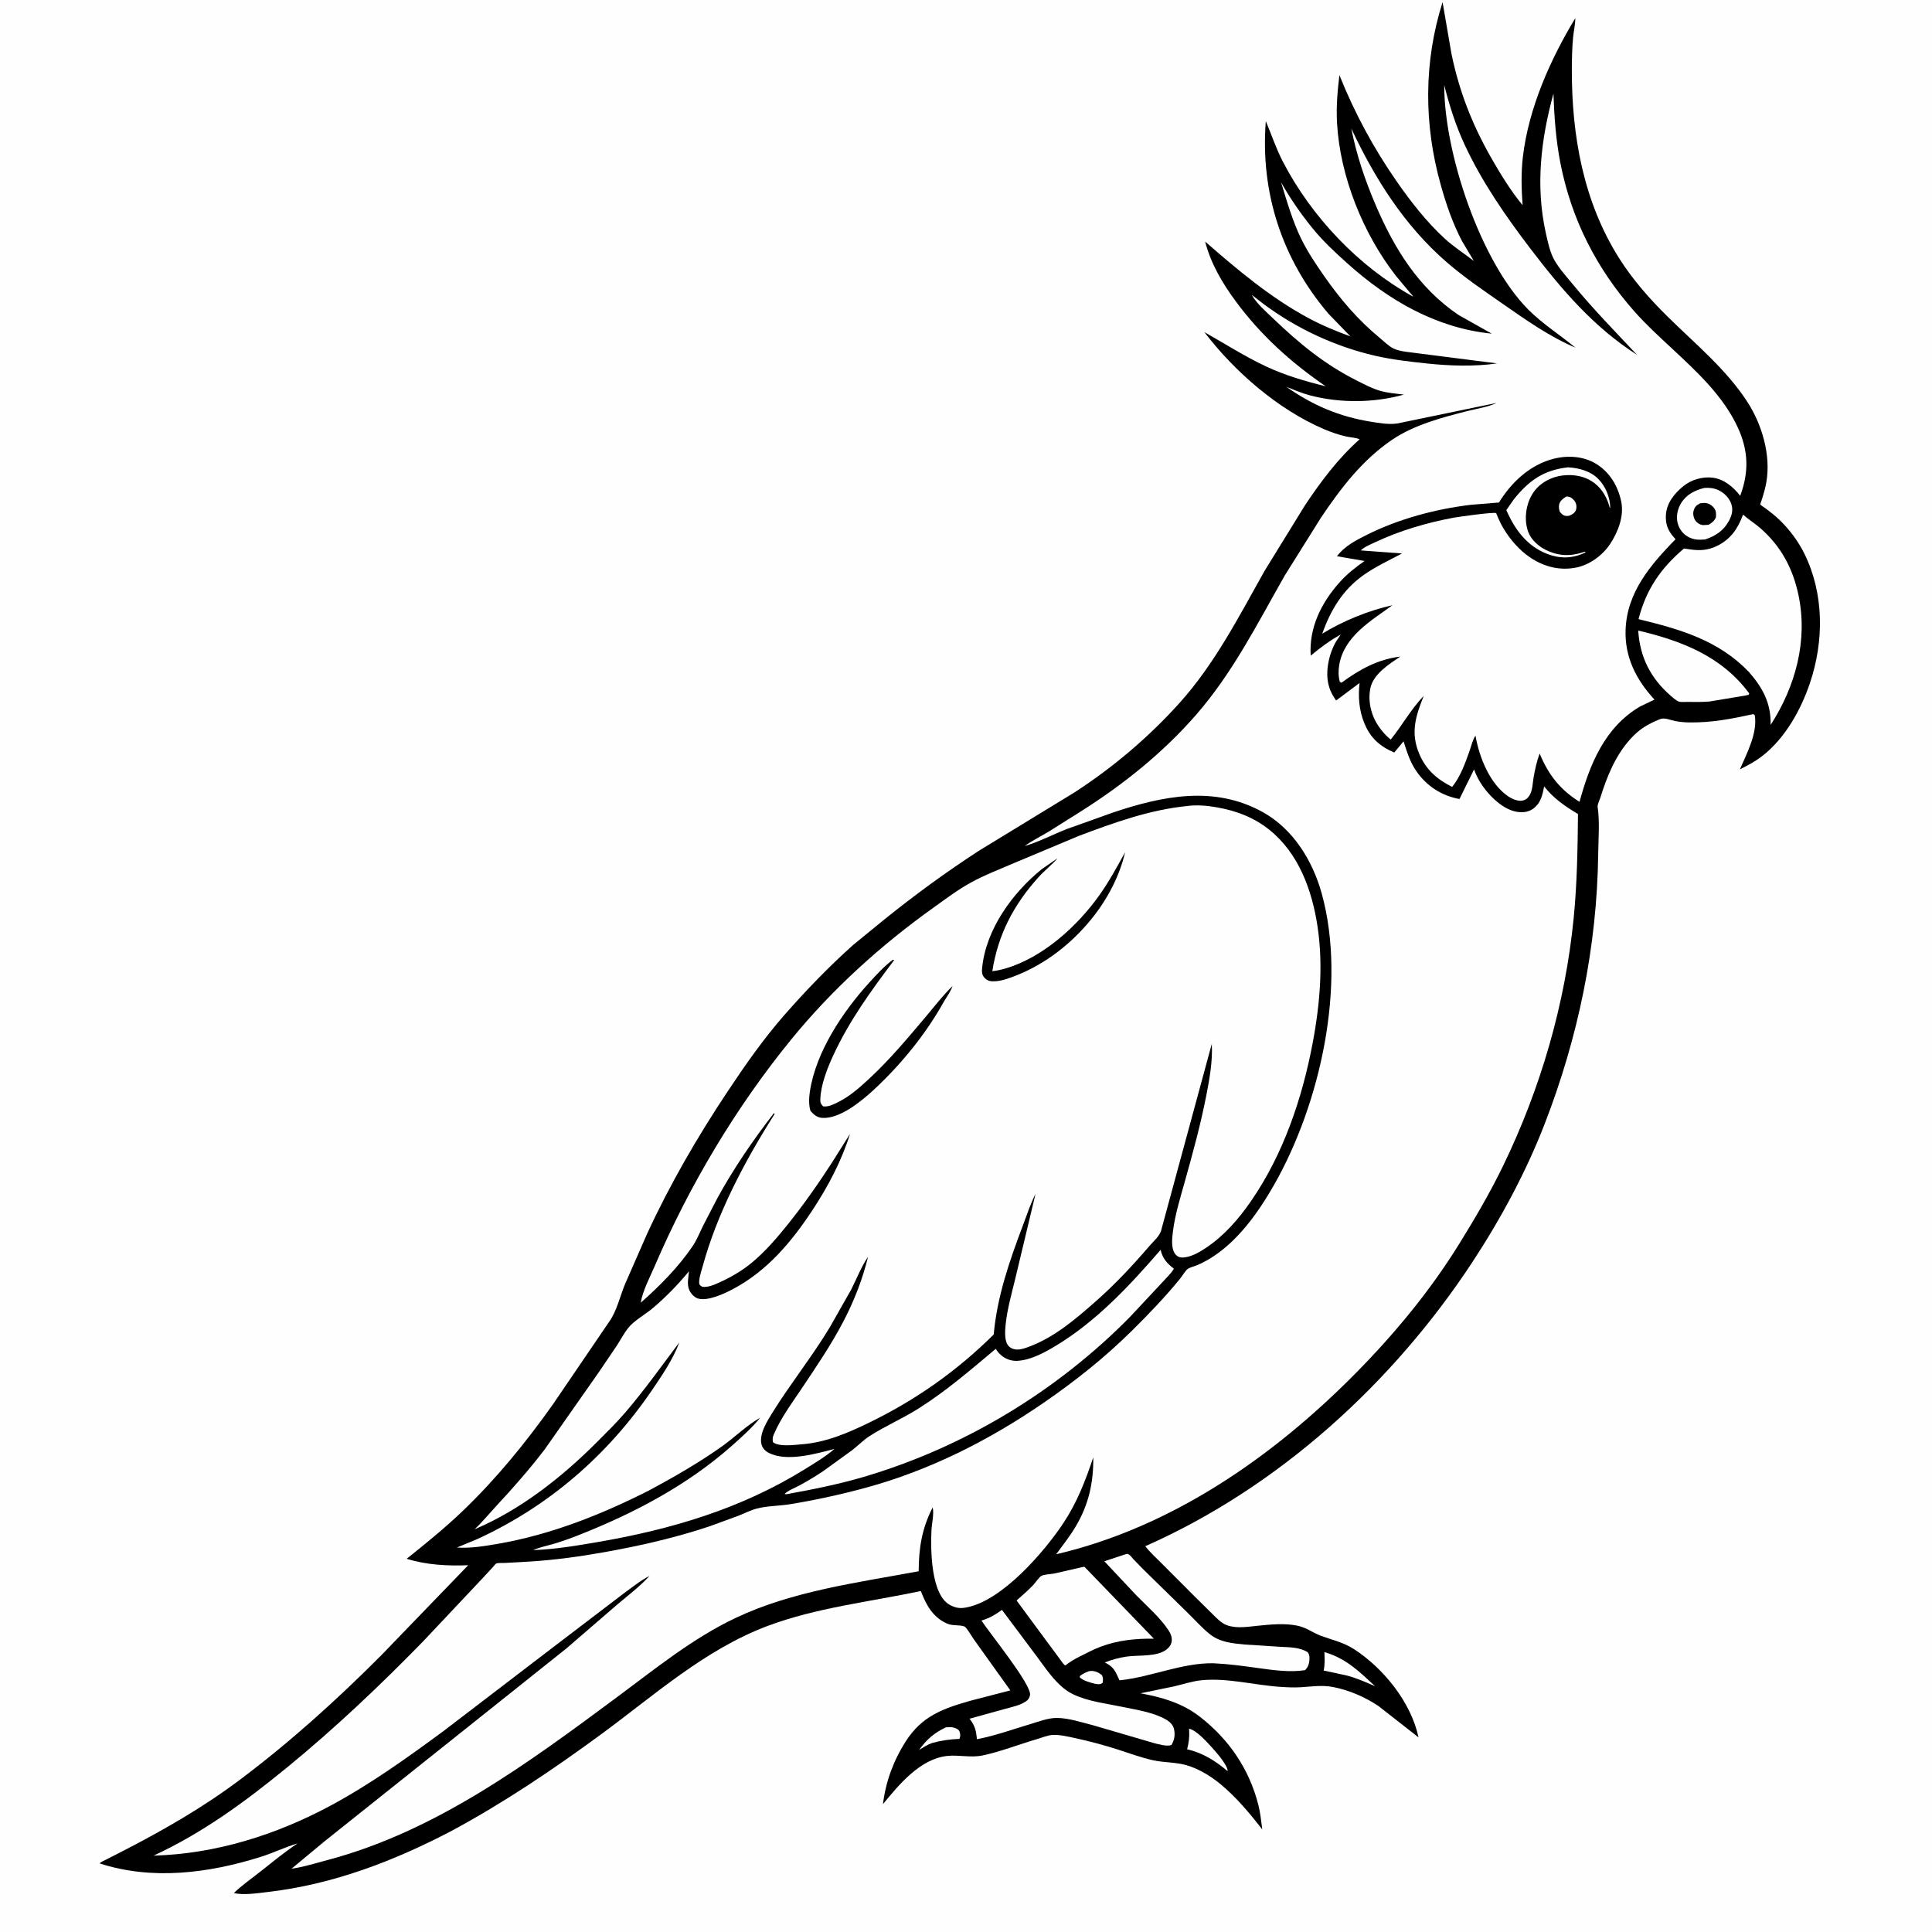 <svg version="1.1" xmlns="http://www.w3.org/2000/svg" style="display: block;" viewBox="0 0 2048 2048" width="1024" height="1024">
<path transform="translate(0,0)" fill="rgb(254,254,254)" d="M -0 -0 L 2048 0 L 2048 2048 L -0 2048 L -0 -0 z"/>
<path transform="translate(0,0)" fill="rgb(0,0,0)" d="M 1529.18 2.242 L 1538.65 57.221 C 1546.91 97.094 1560.7 132.281 1580.9 167.601 C 1590.7 184.724 1601.41 202.285 1614.01 217.499 C 1612.75 200.52 1612.33 183.222 1614.32 166.287 C 1620.36 114.842 1643.21 63.322 1669.9 19.208 C 1669.87 26.079 1668.16 33.113 1667.51 39.976 C 1666.47 51.047 1666.24 62.712 1666.21 73.842 C 1666.07 143.907 1678.48 213.986 1716.53 274.022 C 1730.95 296.774 1748.76 316.913 1767.89 335.784 C 1797.14 364.64 1829.61 391.146 1852.21 425.911 C 1867.86 449.977 1877.42 482.706 1872.38 511.298 C 1871.31 517.351 1869.66 523.137 1867.82 528.995 C 1867.62 529.631 1865.83 534.481 1865.95 534.866 C 1866.06 535.201 1870.39 538.094 1870.88 538.462 C 1876.3 542.462 1881.66 546.571 1886.5 551.262 C 1896.94 561.374 1906.15 573.657 1912.61 586.698 C 1933.74 629.378 1933.62 679.672 1918.55 724.25 C 1908.97 752.591 1892.59 781.917 1868.88 800.775 C 1861.18 806.9 1853.14 811.175 1844.34 815.544 C 1851.73 798.602 1863.35 776.768 1860.09 758 L 1858.5 757.001 C 1835.31 762.052 1814.5 766.138 1790.5 765.812 C 1785.67 765.746 1780.65 765.242 1775.91 764.369 C 1770.95 763.454 1764.48 760.315 1759.63 762.328 C 1746.34 767.849 1738.04 772.603 1728.18 783.5 C 1712.28 801.081 1703.42 823.295 1696.42 845.586 C 1695.63 848.118 1693.2 852.899 1693.56 855.373 C 1695.86 871.05 1694.36 889.051 1694.16 905.025 C 1692.92 1003.6 1673 1099.34 1637.49 1191.19 C 1617.74 1242.28 1590.96 1291.93 1560.94 1337.65 C 1476.68 1466.01 1355.22 1576.65 1214.06 1639.03 C 1218.88 1645.43 1225.57 1651.3 1231.2 1657.07 L 1266.76 1692.68 L 1285.18 1710.86 C 1289.84 1715.41 1294.5 1720.62 1300.79 1722.86 C 1310.98 1726.49 1322.66 1724.43 1333.12 1723.38 C 1346.77 1722.02 1361.44 1720.5 1375.01 1723.23 C 1384.94 1725.22 1391.32 1730.71 1400.4 1734.07 C 1412.74 1738.65 1424.2 1740.93 1435.5 1748.29 C 1466.7 1768.6 1495.81 1804.56 1503.67 1841.67 L 1461.16 1808.41 C 1447.03 1798.95 1430 1791.56 1413.26 1788.35 C 1401.16 1786.02 1390.8 1787.83 1378.74 1788.55 C 1371.72 1788.97 1364.71 1788.63 1357.7 1788.18 C 1330.17 1786.42 1301.48 1778.47 1274 1781.09 C 1264.19 1782.03 1254.19 1785.38 1244.59 1787.63 L 1208.97 1794.96 C 1231.9 1799.23 1253.03 1805.2 1271.79 1819.72 C 1302.74 1843.67 1324.4 1875.44 1333.98 1913.58 C 1336.07 1921.93 1336.92 1930.7 1338.05 1939.22 C 1324.6 1922.11 1310.94 1905.5 1294.11 1891.56 C 1284.18 1883.33 1273.74 1876.83 1261.59 1872.41 C 1248.55 1867.68 1235.26 1868.8 1222 1865.88 C 1209.51 1863.13 1197.16 1858.46 1184.97 1854.58 C 1170.25 1849.91 1155.31 1845.84 1140.21 1842.6 C 1132.47 1840.93 1123.39 1838.63 1115.45 1839.16 C 1110.33 1839.5 1103.9 1842.18 1098.94 1843.63 C 1080.1 1849.14 1060.75 1856.81 1041.65 1860.84 C 1028.86 1863.54 1016.49 1859.97 1003.77 1861.41 C 975.282 1864.63 952.912 1891.8 935.991 1912.46 C 938.819 1888.82 947.1 1866.41 959.869 1846.31 C 977.181 1819.06 999.275 1811.25 1029 1802.77 L 1071.01 1791.9 L 1032.31 1737.8 C 1030.53 1735.33 1024.46 1724.81 1022.21 1724.07 C 1016.17 1722.07 1009.71 1723.81 1003.24 1720.77 C 988.427 1713.82 981.68 1701.06 976.119 1686.55 C 922.03 1698.02 865.078 1704.19 813.183 1723.77 C 746.958 1748.77 693.458 1797.15 637.157 1838.46 C 586.177 1875.86 534.352 1910.81 478.653 1940.84 C 417.464 1972.87 353.006 1997.57 284.001 2005.57 C 273.592 2006.77 258.06 2009.26 247.926 2006.67 C 256.426 1998.52 266.1 1991.76 275.336 1984.49 C 288.509 1974.12 301.46 1963.38 315.431 1954.08 C 302.005 1958.11 289.28 1964.32 275.861 1968.53 C 221.067 1985.69 161.201 1993.38 105.634 1975.3 C 107.553 1973.28 110.617 1972.21 113.087 1970.94 L 129.228 1962.68 C 173.123 1940.12 214.927 1916.19 254.484 1886.5 C 307.453 1846.73 357.332 1801.68 404.052 1754.78 L 496.297 1659.21 C 474.315 1660.04 452.223 1658.95 431.1 1652.39 C 451.506 1636.02 472.017 1619.46 490.896 1601.31 C 526.563 1567.03 557.432 1529.08 586.04 1488.8 L 646.154 1400.5 C 653.636 1389.98 657.403 1373.89 662.332 1361.74 L 685.868 1308.06 C 709.956 1255.75 738.92 1205.74 770.771 1157.81 C 789.5 1129.62 809.138 1101.41 831.492 1075.94 C 854.349 1049.91 878.713 1024.58 904.57 1001.51 L 937.435 974.669 C 969.614 948.752 1003.19 924.209 1037.86 901.724 L 1138.98 839.988 C 1179.78 813.571 1217.56 781.559 1250.08 745.471 C 1287.72 703.7 1313.11 653.847 1340.45 605.238 L 1383.5 535.373 C 1400.19 510.394 1418.68 485.624 1441.26 465.682 C 1437.28 463.836 1431.31 463.68 1426.94 462.681 C 1418.75 460.808 1411.05 458.168 1403.34 454.865 C 1354.58 433.979 1308.72 393.95 1276.63 352.038 C 1298.29 364.249 1319.47 377.853 1342.03 388.425 C 1362.09 397.832 1383.8 404.221 1405.26 409.484 C 1367.93 383.704 1336.42 355.406 1309.51 318.809 C 1295.52 299.788 1283.4 279.103 1277.5 256.076 C 1311.82 286.047 1347.08 315.754 1387.46 337.422 C 1401.65 345.036 1416.45 351.072 1431.54 356.633 L 1408.24 332.581 C 1358.95 274.741 1335.88 204.07 1341.81 128.372 C 1347.88 142.817 1352.7 157.483 1359.95 171.458 C 1390.28 229.889 1440.18 282.548 1497.83 314.379 C 1497.68 313.298 1495.05 310.76 1494.22 309.788 L 1479.77 292.459 C 1444.9 247.785 1420.56 187.197 1417.32 130.571 C 1416.33 113.375 1417.77 96.698 1419.83 79.654 C 1436.17 120.261 1455.81 156.674 1480.73 192.554 C 1495.39 213.66 1512.36 235.405 1531.34 252.796 C 1540.75 261.412 1552.08 268.836 1562.3 276.53 L 1549.89 255.747 C 1539.74 236.367 1533.14 216.966 1527.25 195.982 C 1509.27 131.877 1509.07 65.945 1529.18 2.242 z"/>
<path transform="translate(0,0)" fill="rgb(254,254,254)" d="M 1154.51 1771.5 L 1155.85 1771.32 C 1160.39 1770.91 1164.89 1772.94 1168.19 1775.88 C 1169.48 1779.12 1169.39 1780.5 1168.78 1783.93 C 1165.7 1786.06 1164.39 1785.27 1160.76 1784.88 C 1155.38 1783.53 1148.91 1781.85 1144.69 1778.21 L 1144.65 1776.75 C 1147.84 1774.14 1150.65 1772.9 1154.51 1771.5 z"/>
<path transform="translate(0,0)" fill="rgb(254,254,254)" d="M 1660.02 526.5 C 1661.13 526.354 1661.25 526.27 1662.51 526.479 C 1665.52 526.974 1668.27 529.514 1669.76 532.049 C 1671.2 534.515 1671.53 537.794 1670.59 540.5 C 1669.47 543.735 1666.89 545.122 1663.97 546.5 C 1662.82 546.787 1662.28 546.985 1660.99 546.963 C 1657.23 546.896 1655.81 545.11 1653.5 542.593 C 1652.66 539.859 1652.16 537.583 1652.79 534.723 C 1653.64 530.894 1656.94 528.533 1660.02 526.5 z"/>
<path transform="translate(0,0)" fill="rgb(254,254,254)" d="M 1002.67 1831.07 C 1004.86 1830.92 1007.33 1830.67 1009.5 1831.03 C 1012.18 1831.48 1016.07 1832.76 1017.15 1835.5 C 1018.11 1837.93 1018.21 1841.09 1017 1843.3 C 1006.72 1843.76 997.983 1844.87 988.043 1847.66 C 983.024 1849.42 978.68 1852.31 974.197 1855.11 C 982.107 1844.02 990.332 1836.83 1002.67 1831.07 z"/>
<path transform="translate(0,0)" fill="rgb(254,254,254)" d="M 1260.44 1832.5 C 1268.22 1834 1279.54 1846.73 1284.71 1852.41 C 1289.1 1857.25 1301.61 1871.4 1301.35 1877.5 C 1288.56 1866.7 1274.82 1857.99 1258.39 1854.33 C 1260.13 1847.43 1260.97 1841.66 1260.57 1834.53 L 1260.44 1832.5 z"/>
<path transform="translate(0,0)" fill="rgb(254,254,254)" d="M 1403.9 1751.29 C 1426.91 1757.97 1440.48 1771.57 1457.68 1787.48 C 1447.97 1783.25 1438.2 1778.93 1427.94 1776.19 L 1403.16 1770.84 C 1404.55 1764.21 1404.22 1758 1403.9 1751.29 z"/>
<path transform="translate(0,0)" fill="rgb(254,254,254)" d="M 1662.14 495.394 C 1673.54 495.959 1685.78 499.264 1694.08 507.517 C 1702.04 515.438 1706.81 527.29 1706.91 538.5 L 1706.35 538 C 1703.86 528.353 1698.72 518.817 1690.8 512.594 C 1680.98 504.87 1668.92 502.588 1656.73 503.983 C 1645.18 505.304 1633.7 511.07 1626.62 520.417 C 1618.94 530.563 1615.96 544.497 1618.14 557 C 1620.05 567.929 1625.3 574.116 1634.01 580.364 L 1637.89 582.567 C 1651.56 589.476 1664.11 590.057 1678.61 585.277 L 1680 584.808 L 1680.89 585.5 L 1679.38 586.208 C 1666.26 592.182 1653.4 592.324 1640 587.13 C 1618.48 578.786 1605.68 561.167 1596.78 540.718 L 1604.68 529.394 C 1620.69 509.359 1636.29 498.309 1662.14 495.394 z"/>
<path transform="translate(0,0)" fill="rgb(254,254,254)" d="M 1806.77 517.209 C 1811.88 516.913 1816.62 517.303 1821.34 519.459 C 1827.69 522.353 1833.19 527.841 1835.35 534.574 C 1837.35 540.821 1835.83 546.238 1832.88 551.85 C 1827.32 562.424 1818.48 568.219 1807.48 571.851 C 1800.59 572.404 1795.25 572.377 1789.01 568.775 C 1783.55 565.624 1779.87 560.347 1778.34 554.325 C 1776.57 547.368 1778.32 539.374 1782.04 533.326 C 1787.65 524.219 1796.74 519.629 1806.77 517.209 z"/>
<path transform="translate(0,0)" fill="rgb(0,0,0)" d="M 1802.38 533.5 L 1806.52 533.142 C 1810.3 533.119 1813.59 534.777 1816.13 537.519 C 1819.34 540.988 1819.2 543.968 1818.92 548.5 C 1817.01 552.543 1814.98 553.924 1811.25 556.289 L 1805.5 556.635 C 1802.33 556.434 1799.08 554.431 1797.22 551.888 C 1795.32 549.294 1794.32 544.599 1795.28 541.425 C 1796.57 537.103 1798.41 535.42 1802.38 533.5 z"/>
<path transform="translate(0,0)" fill="rgb(254,254,254)" d="M 1736.59 668.418 C 1782.62 679.319 1825.2 695.686 1854.19 735 L 1853.78 736.5 L 1849.74 737.375 L 1812 743.644 C 1804.24 744.226 1796.45 744.218 1788.68 744.044 C 1786.27 743.99 1782.07 744.415 1779.9 743.805 C 1777.26 743.065 1772.9 739.185 1770.77 737.323 C 1749.57 718.714 1738.34 696.481 1736.59 668.418 z"/>
<path transform="translate(0,0)" fill="rgb(254,254,254)" d="M 1145.92 1661.5 L 1149.5 1660.81 L 1223.16 1737.07 C 1203.61 1736.84 1185.04 1738.71 1166.65 1745.59 C 1159.08 1748.43 1151.73 1752.44 1144.46 1755.99 C 1138.93 1758.73 1134.21 1761.65 1129.32 1765.43 C 1127.48 1764.61 1126.1 1762.12 1124.88 1760.54 L 1110.88 1741.65 L 1077.6 1696.57 C 1083.47 1691.35 1089.53 1686.15 1094.99 1680.5 C 1097.34 1678.08 1101.36 1671.95 1104.03 1670.44 C 1106.67 1668.96 1114.25 1668.64 1117.5 1668 L 1145.92 1661.5 z"/>
<path transform="translate(0,0)" fill="rgb(254,254,254)" d="M 1193.36 1647.5 C 1195.33 1647.16 1195.06 1646.87 1196.91 1648 C 1198.34 1648.87 1200.04 1651.29 1201.19 1652.54 L 1212.09 1663.76 L 1258.81 1709.48 C 1266.46 1716.93 1273.99 1725.5 1282.3 1732.16 C 1293.3 1740.98 1306.34 1742 1319.82 1743.28 L 1357.34 1745.68 C 1366.54 1746.14 1378.38 1746.2 1386.29 1751.5 C 1387.43 1753.3 1387.98 1754.42 1388.06 1756.6 C 1388.27 1761.91 1387.25 1766.56 1383.5 1770.41 C 1367.92 1772.98 1349.86 1770.46 1334.33 1768.29 C 1318.2 1766.03 1302.28 1763.87 1286 1763.11 C 1252.29 1762.73 1220.3 1777.75 1186.76 1781.22 L 1184.28 1775.98 C 1181.3 1769.53 1178.71 1766.23 1172.28 1762.88 L 1171.1 1762.29 C 1178.49 1759.29 1186.67 1757.13 1194.56 1756.01 C 1207.21 1754.22 1227.21 1756.62 1237.13 1748.08 C 1239.92 1745.68 1241.9 1742.86 1242.11 1739.09 C 1242.33 1735.09 1240.98 1731.8 1238.85 1728.5 C 1230.22 1715.12 1216.03 1702.79 1204.87 1691.44 L 1170.64 1655 L 1193.36 1647.5 z"/>
<path transform="translate(0,0)" fill="rgb(254,254,254)" d="M 1062.12 1706.55 L 1095.35 1750.95 C 1107.07 1766.12 1119.45 1787.11 1137 1795.74 C 1152.93 1803.57 1172.14 1805.65 1189.4 1809.29 C 1204.35 1812.44 1222.34 1814.98 1235.71 1822.62 C 1239.89 1825.01 1243.61 1828.33 1244.59 1833.24 C 1245.8 1839.29 1244.91 1844.58 1241.75 1849.8 C 1236.93 1851.6 1228.06 1848.96 1222.99 1847.66 L 1159.22 1829 C 1147.17 1825.92 1132.68 1821.11 1120.28 1821.08 C 1110.98 1821.06 1101.17 1824.95 1092.34 1827.57 C 1073.57 1833.15 1054.78 1840.02 1035.54 1843.65 C 1034.86 1835.24 1033.68 1829.87 1028.55 1822.94 L 1027.77 1821.91 L 1064.29 1811.79 C 1071.89 1809.68 1081.02 1807.94 1087.58 1803.48 C 1089.94 1801.88 1091.41 1799.66 1091.89 1796.84 C 1093.73 1785.94 1048.65 1730.74 1040.36 1717.82 C 1048.69 1715.52 1055.19 1711.54 1062.12 1706.55 z"/>
<path transform="translate(0,0)" fill="rgb(254,254,254)" d="M 1230.29 1324.91 C 1232.42 1334.02 1237.08 1339.34 1244.33 1344.81 L 1243.75 1345.94 C 1240.71 1350.59 1235.72 1355.2 1232.01 1359.43 L 1198.12 1395.69 C 1120.5 1474.72 1021.98 1534.16 915.798 1565.5 C 889.25 1573.34 860.756 1579.07 833.5 1583.95 L 831.668 1583.69 C 834.959 1580.12 842.804 1577.17 847.206 1574.77 C 855.987 1569.98 864.579 1564.9 872.867 1559.29 L 903.61 1537.03 C 909.664 1532.27 915.327 1526.47 921.792 1522.3 C 938.34 1511.64 956.906 1503.68 973.688 1493.07 C 1003.34 1474.31 1028.74 1452.25 1055.52 1429.84 C 1057.08 1432.3 1058.81 1434.46 1061 1436.4 C 1065.74 1440.62 1072.21 1442.94 1078.55 1442.54 C 1092.56 1441.67 1106.41 1434.23 1118.22 1427.16 C 1161.99 1400.98 1197.22 1363.13 1230.29 1324.91 z"/>
<path transform="translate(0,0)" fill="rgb(254,254,254)" d="M 1847.67 545.507 C 1853.37 550.581 1860.05 554.691 1865.86 559.733 C 1887.79 578.788 1900.37 602.253 1906.38 630.449 C 1916.68 678.811 1903.34 727.638 1876.93 768.439 C 1877.49 745.437 1868.53 728.993 1853.83 712.227 C 1821.46 678.545 1780.84 666.999 1736.91 656.315 C 1744.89 625.053 1760.38 602.343 1785.08 581.45 L 1791.5 582.362 C 1801.63 583.901 1810.29 583.376 1819.66 578.916 C 1834.32 571.941 1842.25 560.484 1847.67 545.507 z"/>
<path transform="translate(0,0)" fill="rgb(254,254,254)" d="M 1258.62 854.403 C 1265.82 853.338 1274.84 853.653 1282.06 854.607 C 1302.53 857.313 1322.31 863.177 1339.47 875.07 C 1372.64 898.064 1388.42 936.028 1395.39 974.502 C 1403.27 1018.01 1399.58 1062.81 1391.42 1105.96 C 1380.33 1164.61 1360.29 1223.72 1326.17 1273.15 C 1312.98 1292.26 1297.57 1310.09 1278.06 1322.97 C 1271.71 1327.16 1264.3 1331.55 1256.71 1332.72 C 1253.27 1333.25 1250.05 1333.3 1247.27 1330.9 C 1240.83 1325.34 1242.42 1312.67 1243.39 1305.12 C 1245.66 1287.36 1251.14 1269.71 1255.96 1252.49 C 1264.41 1222.28 1272.67 1192.31 1278.68 1161.48 C 1282.13 1143.77 1285.6 1124.61 1284.55 1106.54 L 1231.22 1303 C 1230.06 1309.74 1222.79 1315.72 1218.36 1320.89 C 1200.66 1341.52 1181.99 1361.47 1161.57 1379.46 C 1141.12 1397.47 1119.3 1416.23 1093.72 1426.44 C 1088.81 1428.39 1082.31 1431.04 1077 1430.51 C 1073.49 1430.15 1070.41 1428.67 1068.3 1425.75 C 1064.54 1420.53 1065.4 1409.67 1066.07 1403.5 C 1067.78 1387.71 1072.33 1371.41 1076.1 1355.99 L 1097.68 1265.65 C 1092.24 1276.32 1088.49 1287.94 1084.26 1299.14 C 1070.07 1336.7 1056.97 1374.38 1053.37 1414.64 C 1014.25 1453.41 970.801 1484 921.248 1508.1 C 898.844 1519 875.58 1528.96 850.478 1530.97 C 842.609 1531.6 825.55 1534.03 819.323 1528.7 C 818.841 1525.58 818.946 1523.71 820.18 1520.78 C 827.501 1503.43 839.173 1487.78 849.599 1472.21 C 865.261 1448.82 881.199 1425.41 894.227 1400.4 C 905.424 1378.91 914.481 1355.74 920.179 1332.18 C 912.987 1342.82 908.107 1355.56 902.274 1367.03 L 879.743 1406.78 C 860.945 1438.04 838.005 1466.55 818.763 1497.53 C 813.255 1506.4 804.281 1520.47 807.284 1531.31 C 808.301 1534.98 810.972 1537.91 814.269 1539.73 C 833.296 1550.18 864.814 1541.07 884.551 1535.92 C 874.92 1544.25 863.218 1551.19 852.384 1557.89 C 785.382 1599.3 711.646 1621.2 634.589 1634.46 C 611.729 1638.39 588.449 1642.37 565.234 1643.19 C 571.876 1640.16 579.784 1638.65 586.823 1636.58 C 596.263 1633.8 605.365 1630.48 614.513 1626.85 C 672.867 1603.71 728.9 1574.19 776.096 1532.32 C 786.384 1523.19 797.19 1513.54 805.85 1502.85 C 791.846 1510.61 778.588 1523.82 765.381 1533.18 C 740.743 1550.65 714.652 1565.61 688.069 1579.91 C 637.275 1605.61 584.46 1626.64 528.179 1636.44 C 513.788 1638.94 498.919 1641.41 484.275 1640.48 L 505.666 1631.61 C 581.751 1596.78 644.247 1542.52 691.236 1473.49 C 701.791 1457.99 713.568 1440.71 720.096 1423.03 C 701.197 1448.17 683.2 1473.57 662.65 1497.49 C 653.579 1508.05 643.621 1517.83 633.803 1527.69 C 596.314 1565.33 552.31 1600.29 503.086 1621.12 C 511.423 1613.33 518.92 1604.11 526.698 1595.74 C 544.466 1576.6 561.542 1557.18 577.404 1536.42 L 634.42 1455.09 L 654.018 1426.15 C 657.882 1420.2 661.403 1413.41 665.777 1407.86 C 672.129 1399.8 683.928 1393.5 691.903 1386.75 C 705.923 1374.9 718.686 1361.74 730.369 1347.59 C 729.759 1354.16 727.893 1361.59 730.804 1367.83 C 732.512 1371.5 736.266 1375.57 740.294 1376.6 C 750.704 1379.27 767.287 1371.57 776.415 1366.77 C 813.19 1347.45 839.152 1316.41 861.616 1282.23 C 877.997 1257.31 892.14 1230.46 901.069 1201.93 L 882.252 1231.88 C 867.758 1254.33 852.139 1276.67 835.421 1297.51 C 823.721 1312.1 811.414 1326.53 796.962 1338.49 C 786.452 1347.18 774.383 1354.22 761.932 1359.74 C 756.333 1362.22 750.745 1364.68 744.5 1364.11 C 743.482 1363.37 741.799 1362.6 741.405 1361.34 C 740.099 1357.17 743.625 1346.89 744.808 1342.54 C 760.195 1285.92 789.765 1230.31 821.07 1181 L 820.5 1179.84 C 798.522 1208.16 777.633 1238.61 760.433 1270.12 L 744.845 1300.22 C 741.445 1307.2 738.593 1314.51 734.23 1320.95 C 719.037 1343.35 699.459 1363.05 679.248 1380.91 C 681.102 1368.56 689.29 1353.11 694.25 1341.57 C 730.936 1256.22 780.467 1173.1 839.302 1101.17 C 882.855 1047.93 933.894 1001.88 989.776 961.954 C 1002.35 952.973 1015.2 943.259 1028.72 935.791 C 1043.72 927.508 1059.96 921.363 1075.67 914.566 L 1143.5 886.134 C 1181 872.03 1218.5 858.387 1258.62 854.403 z"/>
<path transform="translate(0,0)" fill="rgb(0,0,0)" d="M 1192.66 903.42 C 1186.62 929.39 1173.33 954.188 1156.52 974.754 C 1135.74 1000.19 1108.81 1021.39 1078.21 1033.65 C 1071.22 1036.46 1062.86 1039.68 1055.25 1040.15 C 1050.44 1040.45 1047.05 1040.16 1043.64 1036.5 C 1040.88 1033.54 1040.7 1030.32 1041.06 1026.5 C 1044.89 985.289 1073.35 946.301 1104.53 921.175 L 1121.07 909.801 C 1114.87 916.958 1107.26 922.781 1100.9 929.825 C 1074.57 958.982 1058 990.545 1051.9 1029.49 C 1056.49 1029.03 1061.17 1027.98 1065.61 1026.69 C 1105.38 1015.12 1141.91 981.998 1165.5 948.77 C 1175.71 934.388 1184.16 918.851 1192.66 903.42 z"/>
<path transform="translate(0,0)" fill="rgb(0,0,0)" d="M 946.297 1017.5 L 947.902 1017.68 C 923.566 1049.91 900.32 1081.88 883.291 1118.75 C 877.014 1132.33 870.104 1149.82 869.588 1165 C 869.453 1168.96 869.912 1169.87 872.5 1172.79 L 874.531 1172.89 C 879.358 1172.98 884.889 1170.11 889.156 1167.93 C 901.52 1161.62 911.637 1152.49 921.74 1143.12 C 943.69 1122.78 962.694 1099.82 981.99 1077.02 C 991.011 1066.36 999.692 1054.85 1009.8 1045.22 C 1007.59 1051.05 1004.02 1056.22 1000.73 1061.5 C 981.666 1095.85 955.109 1128.47 926.326 1155.14 C 913.449 1167.07 890.246 1186.33 871.5 1185 C 866.009 1184.61 862.525 1181.5 859.103 1177.5 C 857.165 1171.08 857.536 1163.59 858.526 1156.99 C 864.813 1115.11 893.456 1072.34 921.408 1041.65 C 929.1 1033.2 937.122 1024.35 946.297 1017.5 z"/>
<path transform="translate(0,0)" fill="rgb(254,254,254)" d="M 1530.95 90.168 C 1536.42 111.892 1542.99 132.672 1552.43 153.057 C 1570.75 192.619 1595.99 229.084 1622.36 263.65 C 1655.16 306.641 1689.24 346.763 1735.29 376.128 C 1712.18 351.462 1688.67 327.498 1667.2 301.332 C 1660.53 293.193 1652.92 284.879 1647.7 275.697 C 1643.02 267.482 1640.59 255.889 1638.57 246.717 C 1627.57 196.78 1633.41 147.965 1646.71 99.226 C 1647.56 123.972 1649.33 148.622 1654.1 172.963 C 1665.76 232.489 1692.41 284.771 1732.56 330.161 C 1744.95 344.163 1758.76 356.764 1772.43 369.487 C 1798.72 393.967 1826.77 419.86 1842.06 452.986 C 1853.44 477.622 1854.16 500.198 1844.69 525.56 C 1837.47 516.368 1827.8 508.001 1815.77 506.383 C 1805.06 504.942 1792.86 508.456 1784.5 515.283 C 1775.28 522.811 1767.02 532.675 1766 545.007 C 1765.14 555.469 1768.06 562.646 1774.94 570.243 L 1776.14 571.559 C 1749.78 598.675 1724.72 627.564 1723.2 667.381 C 1722.08 696.561 1734.53 720.71 1753.82 741.624 L 1738.49 748.942 C 1701.12 770.912 1685.2 810.211 1674.36 849.987 C 1653.44 836.815 1641.48 821.283 1632.06 798.772 C 1629.11 806.925 1627.17 815.47 1625.69 824 C 1624.65 829.997 1624.65 837.716 1621.47 842.969 C 1619.59 846.065 1617.36 847.993 1613.76 848.682 C 1608.65 849.657 1602.17 846.55 1598.12 843.718 C 1579.24 830.501 1568.33 803.161 1564.31 781.124 L 1564.08 779.795 C 1561.1 784.264 1559.58 790.862 1557.8 795.949 C 1553.21 809.018 1548.11 823.23 1539.37 834.155 C 1523.47 826.243 1511.58 815.921 1504.5 799.197 C 1494.92 776.573 1500.69 759.03 1509.23 737.659 C 1495.58 751.938 1486.49 768.752 1474.22 783.975 C 1469.42 780.193 1465.26 775.482 1461.77 770.475 C 1453.61 758.779 1449.76 743.647 1452.66 729.537 C 1455.76 714.458 1472.48 704.07 1484.36 695.996 C 1460.18 699.033 1441.54 709.478 1422 723.723 L 1420.28 722.825 C 1418.66 717.142 1418.65 710.65 1419.64 704.824 C 1424.79 674.558 1453.17 658.186 1476.06 641.56 C 1450.77 647.15 1423.68 658.172 1401.59 671.761 C 1410.6 646.656 1423.13 625.502 1445.23 609.747 C 1457.77 600.806 1472.59 593.934 1486.19 586.698 L 1442.5 583.466 C 1446.14 579.736 1452.88 577.08 1457.56 574.866 C 1483.58 562.559 1512.56 554.05 1540.85 548.781 C 1545.26 547.958 1583.84 542.492 1585.96 543.954 C 1586.1 544.048 1587.53 547.721 1587.74 548.196 C 1589.48 552.266 1591.37 556.151 1593.64 559.956 C 1600.71 571.837 1610.42 583.097 1621.92 590.87 C 1636.68 600.844 1653.67 605.209 1671.29 601.535 C 1685.3 598.613 1698.88 588.602 1706.77 576.687 C 1715.22 563.937 1721.81 546.995 1718.53 531.504 C 1715.08 515.224 1706.62 500.885 1692.28 491.883 C 1679.13 483.633 1662.13 482.495 1647.32 486.203 C 1622.12 492.512 1602.31 510.96 1588.96 532.69 L 1559.5 535.086 C 1522.23 539.441 1482.54 550.061 1448.94 566.927 C 1436.57 573.136 1425.84 578.671 1417.14 589.604 L 1446.51 594.672 C 1436.63 601.611 1427.88 608.417 1419.84 617.477 C 1400.5 639.256 1387.53 665.339 1389.39 695.004 C 1399.43 686.763 1409.78 678.819 1421.25 672.651 L 1416.33 679.977 C 1408.86 692.553 1404.57 711.922 1408.43 726.282 L 1408.92 728 C 1410.5 733.669 1413.08 737.753 1416.32 742.568 L 1441.19 724.002 C 1439.6 738.554 1440.59 752.68 1446.15 766.371 C 1452.56 782.163 1462.51 791.13 1477.99 797.71 L 1487.82 785.823 C 1491.52 797.273 1494.55 807.601 1501.53 817.644 C 1512.48 833.414 1528.3 843.56 1547.1 846.975 L 1562.58 815.598 C 1564.11 819.983 1566.26 824.521 1568.63 828.511 C 1576.15 841.181 1591.15 856.776 1605.98 860.153 C 1612.11 861.549 1618.88 861.415 1624.29 857.87 C 1633.15 852.061 1635.01 843.283 1636.84 833.615 C 1646.98 846.435 1658.84 854.605 1672.73 862.917 C 1672.38 899.724 1671.77 936.785 1668.14 973.435 C 1659.13 1064.39 1633.17 1153.72 1593.3 1235.94 C 1579.51 1264.37 1563.43 1291.74 1546.81 1318.59 C 1515.79 1368.72 1477.83 1414.45 1436.43 1456.31 C 1349.06 1544.63 1241.99 1618.95 1119.58 1647.6 C 1126.75 1637.81 1134.47 1628.08 1140.6 1617.62 C 1154.2 1594.46 1159.23 1571.44 1158.9 1544.86 C 1150.8 1569.27 1141.64 1592.81 1127.34 1614.38 C 1106.88 1645.25 1062.34 1696.8 1024.56 1703.92 L 1023 1704.19 C 1017.24 1705.27 1012.32 1704.17 1007.13 1701.42 C 986.517 1690.48 986.432 1641.82 987.391 1622.06 C 987.707 1615.56 990.349 1603.97 988.651 1597.95 C 977.297 1620.07 973.925 1640.98 973.842 1665.59 C 908.791 1677.69 839.925 1686.57 779.655 1715.13 C 734.253 1736.64 694.526 1769.03 654.416 1798.79 C 560.198 1868.68 462.034 1941.43 346.785 1971.82 C 334.53 1975.05 321.615 1979.22 309.057 1980.88 L 343.61 1952.2 L 600.326 1747.47 L 653.194 1701.85 C 664.975 1691.75 678.061 1682.04 688.509 1670.57 C 679.087 1675.26 669.835 1682.84 661.269 1689.05 L 596.48 1738.38 L 470 1835.08 C 431.712 1863.3 392.446 1891.44 350.5 1914 C 292.771 1945.04 228.622 1965.26 162.851 1967.03 C 215.131 1942.77 259.517 1910.17 303.951 1873.84 C 354.848 1832.24 402.574 1787.02 448.468 1739.98 L 509.413 1675.28 L 522.133 1661.57 C 522.892 1660.75 525.17 1657.79 526.007 1657.39 C 527.72 1656.57 532.715 1656.91 534.837 1656.8 L 562.18 1655.28 C 588.894 1653.58 615.522 1649.88 641.863 1645.15 C 679.134 1638.46 716.057 1630.03 752 1618.01 L 783.118 1606.62 C 789.301 1604.14 795.834 1600.82 802.252 1599.13 C 813.113 1596.27 826.342 1596.36 837.617 1594.51 C 864.372 1590.14 890.809 1584.35 916.981 1577.28 C 985.105 1558.88 1048.64 1526.69 1106.58 1486.81 C 1139.96 1463.83 1171.18 1439.04 1200.03 1410.47 C 1217.67 1393.01 1235.28 1374.7 1250.94 1355.45 C 1253.15 1352.74 1256.76 1346.55 1259.31 1344.94 C 1261.78 1343.39 1265.66 1342.46 1268.4 1341.36 C 1273.49 1339.31 1278.43 1336.67 1283.1 1333.81 C 1312.19 1315.94 1333.89 1285.22 1350.53 1256.07 C 1399.45 1170.32 1427.92 1043.7 1400.99 946.842 C 1391.38 912.27 1370.8 878.836 1338.81 860.995 C 1287.37 832.313 1232.32 843.663 1179.54 861.404 L 1130.55 878.916 C 1116.01 884.655 1101.04 892.563 1086.14 896.833 C 1094.28 891.038 1103.09 886.712 1111.62 881.583 L 1144.81 860.719 C 1190.27 832.048 1232.39 798.459 1267.83 757.841 C 1306.71 713.29 1332.91 660.995 1361.91 610.039 L 1400.43 548.531 C 1421.37 517.413 1444.11 487.643 1475.51 466.291 C 1498.97 450.337 1528.65 442.537 1555.88 435.637 C 1565.69 433.153 1577.32 431.511 1586.42 427.121 L 1481.14 448.91 C 1472.15 450.233 1461.89 448.471 1453 447.015 C 1419.05 441.454 1391.78 429.686 1363.57 410.061 C 1371.77 413.289 1379.99 416.807 1388.52 419.069 C 1420.28 427.492 1456.64 427.201 1488.29 418.258 C 1479.82 417.261 1471.26 416.642 1463.04 414.284 C 1454.28 411.773 1445.93 407.262 1437.82 403.179 C 1403.98 386.142 1376.71 363.633 1349.57 337.561 C 1342.11 330.394 1331.93 321.692 1326.97 312.611 L 1339.35 322.179 C 1374.15 348.19 1415.15 367.281 1457.5 377.072 C 1475.38 381.206 1494.26 383.367 1512.5 385.296 C 1536.59 387.844 1562.98 388.744 1586.97 385.224 L 1504.04 374.638 C 1495.96 373.437 1484.25 372.921 1476.97 369.342 C 1472.17 366.982 1467.16 361.957 1462.95 358.488 C 1439.54 339.214 1420.79 317.234 1403.5 292.408 C 1394.74 279.825 1386.12 266.977 1379.35 253.187 C 1370.15 234.44 1364.09 213.185 1357.99 193.26 C 1367.69 210.393 1378.68 226.362 1391.08 241.656 C 1402.36 255.568 1415.16 267.459 1428.46 279.375 C 1471.96 318.336 1522.42 347.753 1581.35 353.702 L 1546.26 333.975 C 1503.59 305.236 1477.83 263.284 1457.99 216.721 C 1446.84 190.549 1437.94 164.22 1432.45 136.266 C 1457.43 189.409 1488.78 239.186 1533.55 277.934 C 1552.1 293.99 1572.82 308.067 1592.94 322.057 C 1617.64 339.226 1642.22 356.68 1670.04 368.536 C 1653.67 355.003 1634.88 343.136 1619.94 328.064 C 1569.13 276.812 1530.72 161.69 1530.95 90.168 z"/>
</svg>